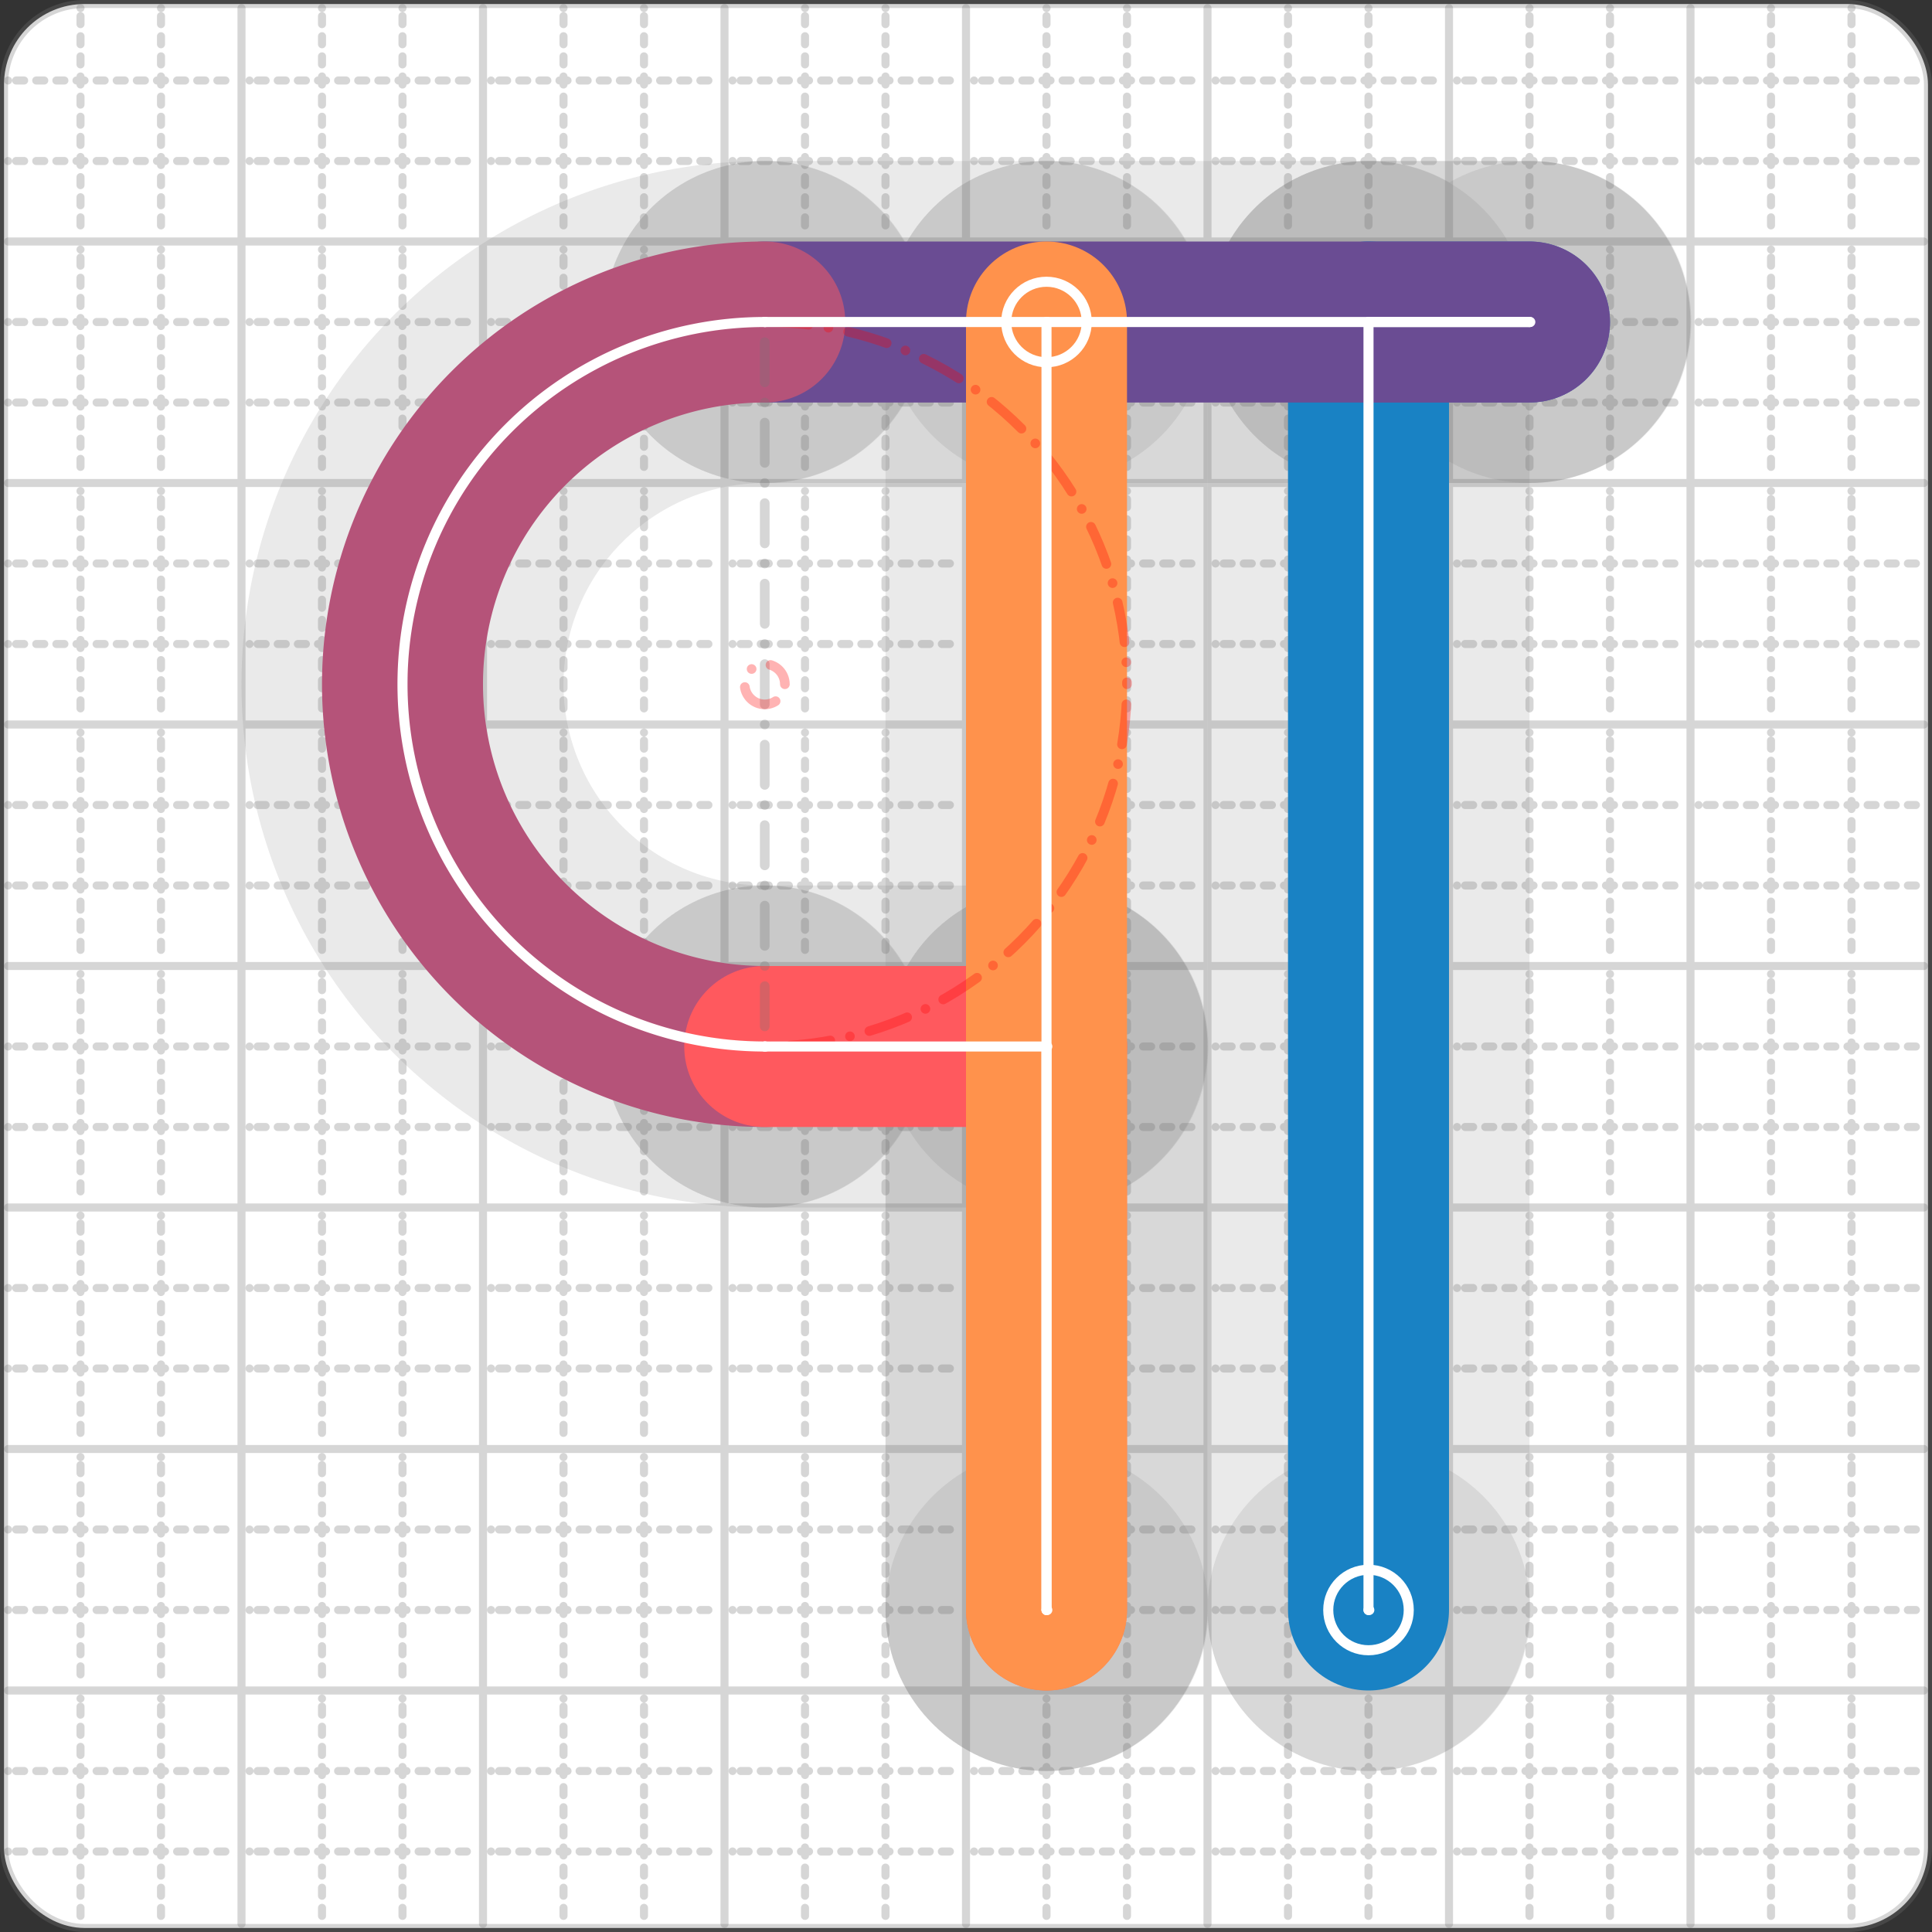 <svg xmlns="http://www.w3.org/2000/svg" width="24" height="24" viewBox="0 0 24 24" fill="none" stroke="currentColor" stroke-width="2" stroke-linecap="round" stroke-linejoin="round"><rect x="0" y="0" width="24" height="24" fill="#333333" stroke="none"/><style>
  @media screen and (prefers-color-scheme: light) {
    .svg-preview-grid-rect { fill: none }
  }
  @media screen and (prefers-color-scheme: dark) {
    .svg-preview-grid-rect { fill: none }
    .svg
    .svg-preview-grid-group,
    .svg-preview-radii-group,
    .svg-preview-shadow-mask-group,
    .svg-preview-shadow-group {
      stroke: #fff;
    }
  }
</style><g class="svg-preview-grid-group" stroke-linecap="butt" stroke-width="0.1" stroke="#777" stroke-opacity="0.3"><rect class="svg-preview-grid-rect" width="23.9" height="23.9" x="0.05" y="0.05" rx="1" fill="#fff"></rect><path stroke-dasharray="0 0.1 0.1 0.15 0.1 0.15 0.1 0.15 0.1 0.15 0.1 0.15 0.1 0.15 0.1 0.15 0.1 0.15 0.1 0.15 0.1 0.15 0.1 0.15 0 0.15" stroke-width="0.1" d="M0.1 1h23.8M1 0.1v23.8M0.1 2h23.8M2 0.1v23.8M0.1 4h23.8M4 0.1v23.8M0.1 5h23.8M5 0.1v23.8M0.1 7h23.8M7 0.1v23.8M0.1 8h23.8M8 0.1v23.8M0.1 10h23.8M10 0.1v23.8M0.1 11h23.8M11 0.1v23.8M0.1 13h23.8M13 0.1v23.8M0.1 14h23.8M14 0.1v23.8M0.1 16h23.8M16 0.1v23.8M0.1 17h23.8M17 0.1v23.8M0.1 19h23.8M19 0.1v23.8M0.1 20h23.8M20 0.1v23.8M0.1 22h23.8M22 0.1v23.8M0.1 23h23.8M23 0.1v23.8"></path><path d="M0.1 3h23.8M3 0.1v23.8M0.1 6h23.8M6 0.1v23.8M0.1 9h23.8M9 0.1v23.8M0.1 12h23.8M12 0.1v23.8M0.1 15h23.8M15 0.1v23.8M0.1 18h23.8M18 0.1v23.8M0.1 21h23.8M21 0.1v23.8"></path></g><g class="svg-preview-shadow-mask-group" stroke-width="4" stroke="#777" stroke-opacity="0.15"><mask id="svg-preview-shadow-mask-0" maskUnits="userSpaceOnUse" stroke-opacity="1" stroke-width="4" stroke="#000"><rect x="0" y="0" width="24" height="24" fill="#fff" stroke="none" rx="1"></rect><path d="M17 20h.01M17 4h.01M19 4h.01M9.5 4h.01M9.5 13h.01M13 13h.01M13 20h.01M13 4h.01"></path></mask></g><g class="svg-preview-shadow-group" stroke-width="4" stroke="#777" stroke-opacity="0.15"><path mask="url(#svg-preview-shadow-mask-0)" d="M 17 20 L 17 4"></path><path mask="url(#svg-preview-shadow-mask-0)" d="M 17 4 L 19 4"></path><path mask="url(#svg-preview-shadow-mask-0)" d="M 19 4 L 9.5 4"></path><path mask="url(#svg-preview-shadow-mask-0)" d="M 9.5 4 A4.5 4.5 0 0 0 9.5 13"></path><path mask="url(#svg-preview-shadow-mask-0)" d="M 9.5 13 L 13 13"></path><path mask="url(#svg-preview-shadow-mask-0)" d="M 13 13 L 13 20"></path><path mask="url(#svg-preview-shadow-mask-0)" d="M 13 20 L 13 4"></path><path d="M17 20h.01M17 4h.01M19 4h.01M9.5 4h.01M9.5 13h.01M13 13h.01M13 20h.01M13 4h.01"></path></g><g class="svg-preview-handles-group" stroke-width="0.12" stroke="#777" stroke-opacity="0.6"></g><g class="svg-preview-colored-path-group"><path d="M 17 20 L 17 4" stroke="#1982c4"></path><path d="M 17 4 L 19 4" stroke="#4267AC"></path><path d="M 19 4 L 9.5 4" stroke="#6a4c93"></path><path d="M 9.5 4 A4.5 4.5 0 0 0 9.5 13" stroke="#B55379"></path><path d="M 9.5 13 L 13 13" stroke="#FF595E"></path><path d="M 13 13 L 13 20" stroke="#FF7655"></path><path d="M 13 20 L 13 4" stroke="#ff924c"></path></g><g class="svg-preview-radii-group" stroke-width="0.12" stroke-dasharray="0 0.25 0.25" stroke="#777" stroke-opacity="0.3"><path d="M9.5 4 9.5 8.5 9.5 13"></path><circle cy="8.5" cx="9.5" r="0.25" stroke-dasharray="0" stroke="red"></circle><circle cy="8.5" cx="9.5" r="4.5" stroke="red"></circle></g><g class="svg-preview-control-path-marker-mask-group" stroke-width="1" stroke="#000"><mask id="svg-preview-control-path-marker-mask-0" maskUnits="userSpaceOnUse"><rect x="0" y="0" width="24" height="24" fill="#fff" stroke="none" rx="1"></rect><path d="M17 20h.01"></path><path d="M17 4h.01"></path></mask><mask id="svg-preview-control-path-marker-mask-1" maskUnits="userSpaceOnUse"><rect x="0" y="0" width="24" height="24" fill="#fff" stroke="none" rx="1"></rect><path d="M17 4h.01"></path><path d="M19 4h.01"></path></mask><mask id="svg-preview-control-path-marker-mask-2" maskUnits="userSpaceOnUse"><rect x="0" y="0" width="24" height="24" fill="#fff" stroke="none" rx="1"></rect><path d="M19 4h.01"></path><path d="M9.5 4h.01"></path></mask><mask id="svg-preview-control-path-marker-mask-3" maskUnits="userSpaceOnUse"><rect x="0" y="0" width="24" height="24" fill="#fff" stroke="none" rx="1"></rect><path d="M9.5 4h.01"></path><path d="M9.5 13h.01"></path></mask><mask id="svg-preview-control-path-marker-mask-4" maskUnits="userSpaceOnUse"><rect x="0" y="0" width="24" height="24" fill="#fff" stroke="none" rx="1"></rect><path d="M9.5 13h.01"></path><path d="M13 13h.01"></path></mask><mask id="svg-preview-control-path-marker-mask-5" maskUnits="userSpaceOnUse"><rect x="0" y="0" width="24" height="24" fill="#fff" stroke="none" rx="1"></rect><path d="M13 13h.01"></path><path d="M13 20h.01"></path></mask><mask id="svg-preview-control-path-marker-mask-6" maskUnits="userSpaceOnUse"><rect x="0" y="0" width="24" height="24" fill="#fff" stroke="none" rx="1"></rect><path d="M13 20h.01"></path><path d="M13 4h.01"></path></mask></g><g class="svg-preview-control-path-group" stroke="#fff" stroke-width="0.125"><path mask="url(#svg-preview-control-path-marker-mask-0)" d="M 17 20 L 17 4"></path><path mask="url(#svg-preview-control-path-marker-mask-1)" d="M 17 4 L 19 4"></path><path mask="url(#svg-preview-control-path-marker-mask-2)" d="M 19 4 L 9.5 4"></path><path mask="url(#svg-preview-control-path-marker-mask-3)" d="M 9.5 4 A4.5 4.5 0 0 0 9.5 13"></path><path mask="url(#svg-preview-control-path-marker-mask-4)" d="M 9.5 13 L 13 13"></path><path mask="url(#svg-preview-control-path-marker-mask-5)" d="M 13 13 L 13 20"></path><path mask="url(#svg-preview-control-path-marker-mask-6)" d="M 13 20 L 13 4"></path></g><g class="svg-preview-control-path-marker-group" stroke="#fff" stroke-width="0.125"><path d="M17 20h.01M17 4h.01M17 4h.01M19 4h.01M19 4h.01M9.5 4h.01M9.5 4h.01M9.5 13h.01M9.5 13h.01M13 13h.01M13 13h.01M13 20h.01M13 20h.01M13 4h.01"></path><circle cx="17" cy="20" r="0.5"></circle><circle cx="13" cy="4" r="0.5"></circle></g><g class="svg-preview-handles-group" stroke-width="0.12" stroke="#FFF" stroke-opacity="0.3"></g></svg>